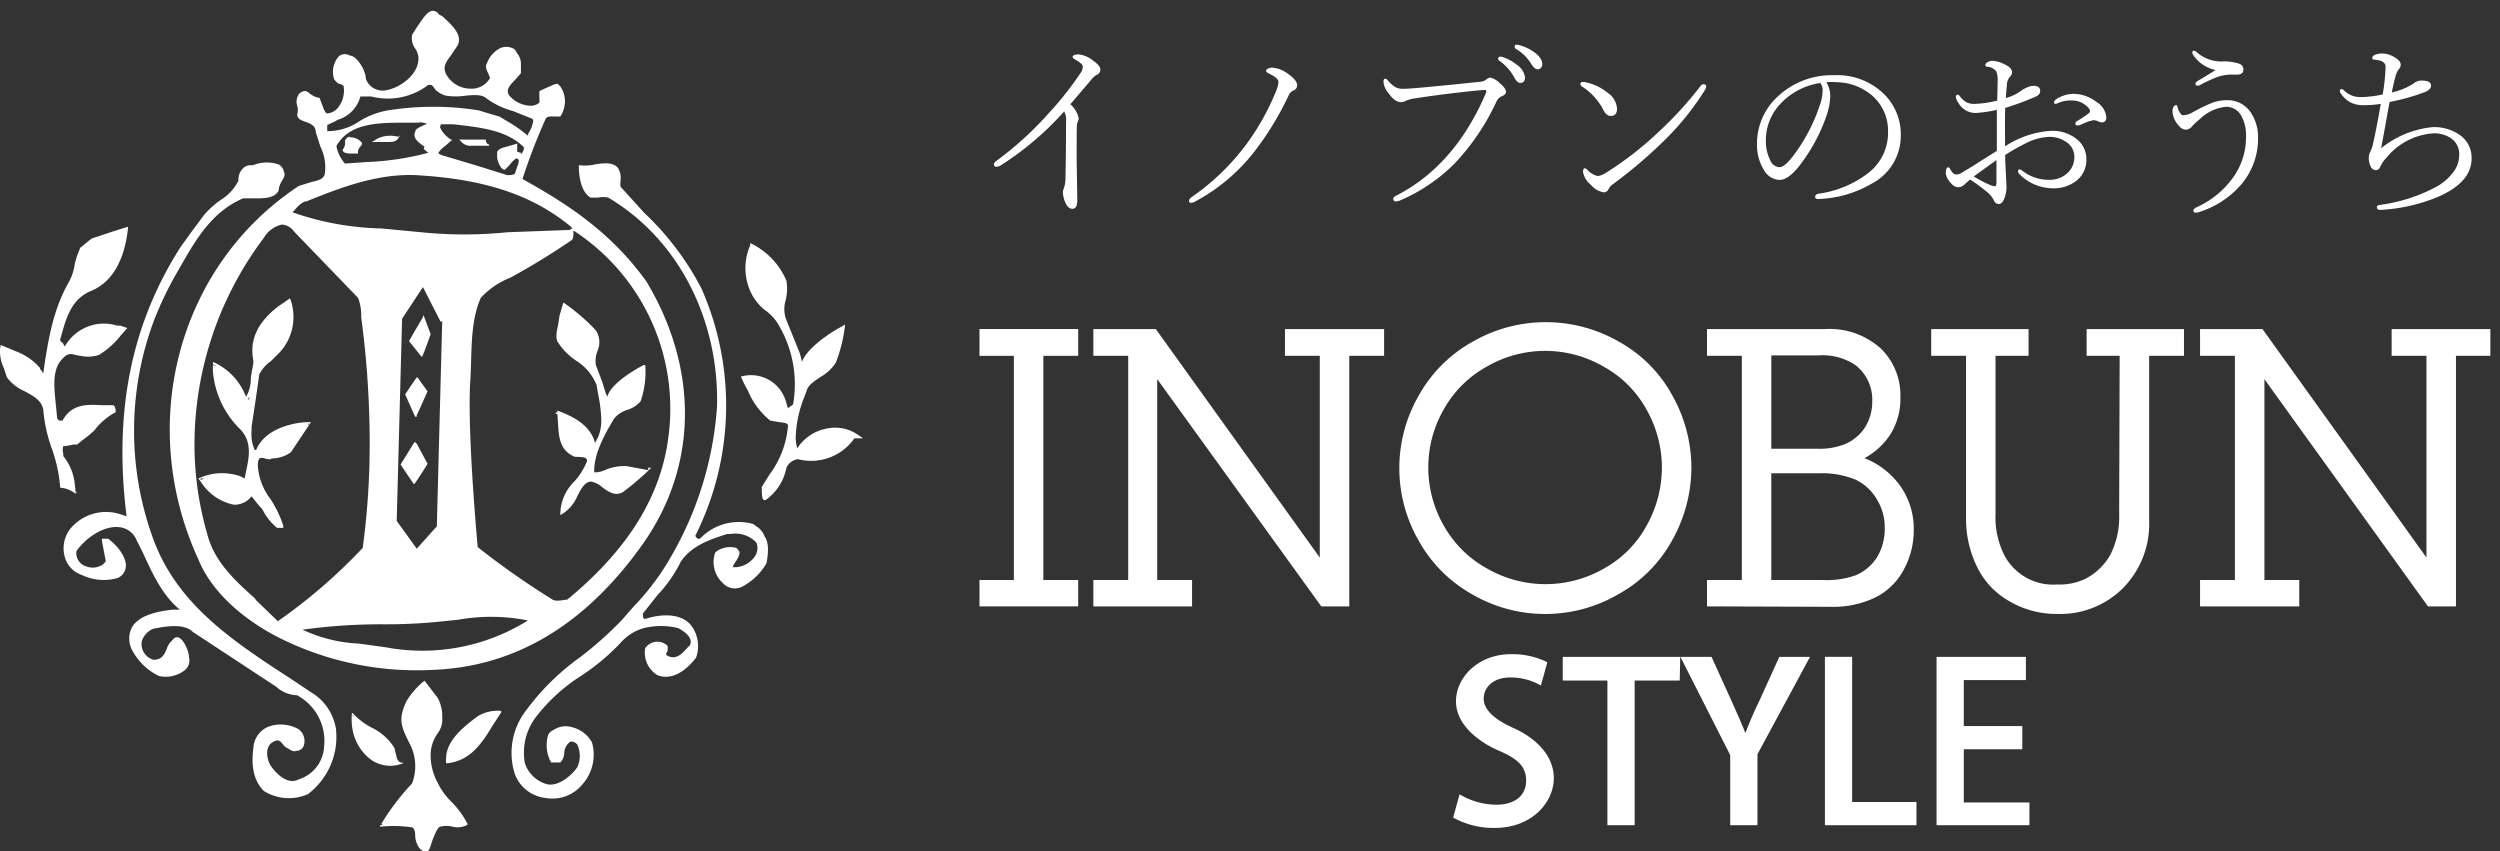 <svg id="コンポーネント_83_16" data-name="コンポーネント 83 – 16" xmlns="http://www.w3.org/2000/svg" xmlns:xlink="http://www.w3.org/1999/xlink" width="232" height="79" viewBox="0 0 232 79">
  <rect x="0" y="0" width="232" height="79" fill="#333333" stroke="none"/>
  <defs>
    <clipPath id="clip-path">
      <rect id="長方形_6988" data-name="長方形 6988" width="80" height="77.987" fill="none"/>
    </clipPath>
  </defs>
  <rect id="長方形_6317" data-name="長方形 6317" width="232" height="79" fill="none"/>
  <g id="アートワーク_2" data-name="アートワーク 2" transform="translate(161 53.362)">
    <g id="グループ_210" data-name="グループ 210" transform="translate(-70 -23.362)">
      <path id="パス_17286" data-name="パス 17286" d="M6.019,4.179V25.192H9.252V27.43H.3V25.192H3.491V4.179H.3V1.9H9.252V4.179Z" transform="translate(-0.3 -1.262)" fill="#fff" stroke="#fff" stroke-width="0.207"/>
      <path id="パス_17287" data-name="パス 17287" d="M49.341,4.179V27.43H46.9L31.519,6.127V25.192h3.233V27.43H25.8V25.192h3.233V4.179H25.8V1.9h5.636L46.812,23.327V4.179H43.58V1.9h8.993V4.179Z" transform="translate(-15.232 -1.262)" fill="#fff" stroke="#fff" stroke-width="0.207"/>
      <path id="パス_17288" data-name="パス 17288" d="M121.2,13.722a13.718,13.718,0,0,1-1.741,6.673,12.6,12.6,0,0,1-4.973,5.015,13.387,13.387,0,0,1-13.428.041,12.765,12.765,0,0,1-4.973-4.973,13.387,13.387,0,0,1,0-13.345,12.765,12.765,0,0,1,4.973-4.973,13.511,13.511,0,0,1,13.47,0,12.475,12.475,0,0,1,4.932,4.973,13.677,13.677,0,0,1,1.741,6.59Zm-2.528.041a11.066,11.066,0,0,0-1.409-5.388,10.237,10.237,0,0,0-4.02-4.062A10.9,10.9,0,0,0,102.3,4.273a10.361,10.361,0,0,0-4.062,4.02,10.941,10.941,0,0,0,0,10.9,10.361,10.361,0,0,0,4.062,4.02,10.983,10.983,0,0,0,10.941,0,10.154,10.154,0,0,0,4.02-4.062A11.149,11.149,0,0,0,118.67,13.764Z" transform="translate(-55.343 -0.361)" fill="#fff" stroke="#fff" stroke-width="0.207"/>
      <path id="パス_17289" data-name="パス 17289" d="M163.2,27.43V25.192h3.233V4.179H163.2V1.9h10.858a7.025,7.025,0,0,1,5.056,1.741,5.927,5.927,0,0,1,1.824,4.517,6.093,6.093,0,0,1-.912,3.357,6.507,6.507,0,0,1-2.57,2.279,7.294,7.294,0,0,1,3.481,2.611,6.755,6.755,0,0,1,1.243,4.02,7.5,7.5,0,0,1-.912,3.647A5.968,5.968,0,0,1,178.7,26.6a8.828,8.828,0,0,1-4.1.87Zm5.761-14.423h4.352a6.465,6.465,0,0,0,2.57-.414,4.228,4.228,0,0,0,1.989-1.658,4.6,4.6,0,0,0,.663-2.445,4.145,4.145,0,0,0-1.616-3.44,5.573,5.573,0,0,0-3.481-.912h-4.476Zm0,12.185h4.849a8.236,8.236,0,0,0,3.15-.456,4.435,4.435,0,0,0,2.072-1.824,5.305,5.305,0,0,0,.663-2.735,5.057,5.057,0,0,0-.787-2.694,4.6,4.6,0,0,0-2.031-1.824,8.33,8.33,0,0,0-3.4-.58h-4.517Z" transform="translate(-95.687 -1.262)" fill="#fff" stroke="#fff" stroke-width="0.207"/>
      <path id="パス_17290" data-name="パス 17290" d="M230.89,4.179h-3.067V1.9h8.828V4.179h-3.233V19.514a8.4,8.4,0,0,1-2.362,6.217,8.123,8.123,0,0,1-6.051,2.4,8.455,8.455,0,0,1-4.393-1.16,7.211,7.211,0,0,1-2.818-2.86,9.946,9.946,0,0,1-1.16-4.642V4.179H213.4V1.9h8.828V4.179h-3.067v14.8a7.915,7.915,0,0,0,.787,3.771A5.222,5.222,0,0,0,225,25.606a5.637,5.637,0,0,0,2.652-.539,5.719,5.719,0,0,0,2.362-2.279,7.833,7.833,0,0,0,.829-3.813Z" transform="translate(-125.081 -1.262)" fill="#fff" stroke="#fff" stroke-width="0.207"/>
      <path id="パス_17291" data-name="パス 17291" d="M297.141,4.179V27.43H294.7l-15.334-21.3V25.192h3.233V27.43H273.6V25.192h3.233V4.179H273.6V1.9h5.636l15.376,21.427V4.179H291.38V1.9h8.952V4.179Z" transform="translate(-160.332 -1.262)" fill="#fff" stroke="#fff" stroke-width="0.207"/>
      <path id="パス_17292" data-name="パス 17292" d="M114.357,77.351a5.719,5.719,0,0,0-2.735-.7c-1.824,0-2.611,1.078-2.611,2.072s.87,1.948,2.818,2.818,3.689,2.445,3.689,4.559-1.906,4.517-5.388,4.517a7.589,7.589,0,0,1-3.73-.912l.539-1.948a6.756,6.756,0,0,0,3.357.912c1.824,0,2.86-.953,2.86-2.321s-.787-2.114-2.611-2.9-3.9-2.362-3.9-4.476S108.6,74.7,111.663,74.7a7.17,7.17,0,0,1,3.233.7Z" transform="translate(-62.427 -43.889)" fill="#fff" stroke="#fff" stroke-width="0.207"/>
      <path id="パス_17293" data-name="パス 17293" d="M141.551,77.289h-4.186V90.717h-2.321V77.289H130.9V75.3h10.693Z" transform="translate(-76.773 -44.242)" fill="#fff" stroke="#fff" stroke-width="0.207"/>
      <path id="パス_17294" data-name="パス 17294" d="M169.087,75.3l-4.808,8.911v6.507h-2.321V84.294L157.4,75.3h2.652l1.824,4.02c.5,1.119.953,2.114,1.368,3.191h.041a33.546,33.546,0,0,1,1.368-3.191l1.824-4.02Z" transform="translate(-92.29 -44.242)" fill="#fff" stroke="#fff" stroke-width="0.207"/>
      <path id="パス_17295" data-name="パス 17295" d="M197.889,90.717H189.6V75.3h2.321V88.77h5.968Z" transform="translate(-111.145 -44.242)" fill="#fff" stroke="#fff" stroke-width="0.207"/>
      <path id="パス_17296" data-name="パス 17296" d="M223.013,90.717H214.6V75.3h8.082v1.948h-5.761v4.476h5.429v1.948h-5.429v5.139h6.092Z" transform="translate(-125.784 -44.242)" fill="#fff" stroke="#fff" stroke-width="0.207"/>
    </g>
  </g>
  <path id="パス_22046" data-name="パス 22046" d="M-62.249-8.657a28.044,28.044,0,0,1-5.862,4.992.882.882,0,0,1-.413.141.21.21,0,0,1-.237-.237q0-.141.272-.343A31.228,31.228,0,0,0-63.681-8.49a30.451,30.451,0,0,0,2.962-3.744,1.058,1.058,0,0,0,.2-.615q0-.22-.668-.6-.272-.167-.272-.246,0-.255.563-.255a2.526,2.526,0,0,1,1.327.571q.686.475.686.835a.572.572,0,0,1-.4.519,2.3,2.3,0,0,0-.5.483q-.791.94-1.89,2.215A2.425,2.425,0,0,1-60.9-8.042a.7.7,0,0,1-.07.316,1.043,1.043,0,0,0-.1.439q-.018.949-.018,2.962l.062,3.876q0,.826-.448.826-.4,0-.633-.519a2.489,2.489,0,0,1-.255-1.011.87.87,0,0,1,.088-.378,2.747,2.747,0,0,0,.149-.9q.053-2.461.053-5.256A1.635,1.635,0,0,0-62.249-8.657Zm19.89-2.733q0-.369-.861-.773-.29-.132-.29-.272,0-.114.211-.211a.85.85,0,0,1,.352-.079,2.754,2.754,0,0,1,1.4.519q.923.642.923,1.116a.5.5,0,0,1-.325.475.891.891,0,0,0-.448.431A27.988,27.988,0,0,1-44.389-5.2,17.289,17.289,0,0,1-50.058-.316a.975.975,0,0,1-.378.141q-.22,0-.22-.2,0-.158.272-.36A21.481,21.481,0,0,0-45.127-5.9a22.509,22.509,0,0,0,2.566-4.7A2.481,2.481,0,0,0-42.359-11.391Zm22.1-3.463a1.131,1.131,0,0,1,.29.053,4.113,4.113,0,0,1,1.283.6q.809.563.809,1.151a.483.483,0,0,1-.149.369.362.362,0,0,1-.264.114q-.3,0-.6-.483a4.058,4.058,0,0,0-1.477-1.441.217.217,0,0,1-.07-.185A.155.155,0,0,1-20.263-14.854Zm-1.5,1.116a.617.617,0,0,1,.176.018A4.352,4.352,0,0,1-20.254-13a1.685,1.685,0,0,1,.773,1.169q0,.527-.448.527-.29,0-.6-.6a4.412,4.412,0,0,0-1.336-1.459.222.222,0,0,1-.105-.176A.179.179,0,0,1-21.766-13.737Zm-9.053,2.979q.422,0,1.635-.105,1.134-.105,2.936-.281,2.215-.229,2.575-.264A1.054,1.054,0,0,0-23.1-11.6a.751.751,0,0,1,.413-.2,1.908,1.908,0,0,1,.888.536q.554.466.554.791,0,.246-.378.4a.961.961,0,0,0-.5.483,21.247,21.247,0,0,1-3.937,5.81A16.028,16.028,0,0,1-31-.431a1.223,1.223,0,0,1-.466.123q-.237,0-.237-.255,0-.149.272-.281,5.44-2.786,8.314-9.5a.534.534,0,0,0,.053-.193q0-.114-.176-.114-.053,0-.7.053-3.27.334-5.7.721a2.931,2.931,0,0,0-.87.22A1.122,1.122,0,0,1-31-9.519q-.571,0-1.2-.905a1.787,1.787,0,0,1-.413-.984q0-.29.176-.29.1,0,.255.185a2.6,2.6,0,0,0,.686.606A1.479,1.479,0,0,0-30.819-10.758Zm18.1,8.095a2.041,2.041,0,0,0,.809-.343A30.769,30.769,0,0,0-7.22-6.627a34.537,34.537,0,0,0,4.034-4.395.352.352,0,0,1,.246-.158q.272,0,.272.2a.667.667,0,0,1-.105.316A25.094,25.094,0,0,1-6.667-5.854a43.439,43.439,0,0,1-4.605,3.911,1.267,1.267,0,0,0-.448.483.49.49,0,0,1-.466.308,1.962,1.962,0,0,1-1.169-.686,2.02,2.02,0,0,1-.738-1.187q0-.36.158-.36a.384.384,0,0,1,.237.141A1.9,1.9,0,0,0-12.722-2.663Zm-1.468-8.306a.273.273,0,0,1-.158-.229.179.179,0,0,1,.2-.2,1.3,1.3,0,0,1,.3.035,4.828,4.828,0,0,1,1.986.94,1.975,1.975,0,0,1,.914,1.494q0,.686-.571.686-.4.018-.686-.527A5.586,5.586,0,0,0-14.19-10.969Zm22.667-.4a2.407,2.407,0,0,1,.36,1.327,6.279,6.279,0,0,1-.343,1.767A16.253,16.253,0,0,1,5.9-3.507Q4.917-2.3,4.126-2.3a1.755,1.755,0,0,1-1.441-.94,4.35,4.35,0,0,1-.633-2.373,5.909,5.909,0,0,1,1.96-4.465,7.339,7.339,0,0,1,5.221-1.942,6.2,6.2,0,0,1,4.649,1.793,5.257,5.257,0,0,1,1.512,3.823,5.013,5.013,0,0,1-2.733,4.465,10.461,10.461,0,0,1-4.9,1.406H7.712q-.264,0-.264-.2,0-.22.308-.29a9.738,9.738,0,0,0,4.6-1.907,4.7,4.7,0,0,0,1.854-3.779,4.329,4.329,0,0,0-1.521-3.463,5.214,5.214,0,0,0-3.234-1.2q-.229-.018-.483-.018T8.477-11.373Zm-.554.07a6.328,6.328,0,0,0-3.6,1.819,4.9,4.9,0,0,0-1.459,3.56A3.91,3.91,0,0,0,3.292-4.1a.974.974,0,0,0,.844.615q.475,0,1.266-1.046a16.048,16.048,0,0,0,2.479-4.72,3.984,3.984,0,0,0,.255-1.292A1.06,1.06,0,0,0,7.923-11.3Zm23.528,1.011a3.489,3.489,0,0,1,2.1.756,1.833,1.833,0,0,1,.905,1.424q0,.466-.431.466a1.248,1.248,0,0,1-.36-.114,1.069,1.069,0,0,0-.413-.088q-.035,0-.413.105-.2.062-.835.343a.545.545,0,0,1-.229.035q-.185,0-.185-.158a.245.245,0,0,1,.141-.237A10.848,10.848,0,0,0,32.84-8.49a.367.367,0,0,0,.123-.22.425.425,0,0,0-.088-.193A2.03,2.03,0,0,0,31.2-9.677a2.812,2.812,0,0,0-1.046.176,2.136,2.136,0,0,1-.4.141q-.141,0-.141-.158t.343-.36A3,3,0,0,1,31.452-10.292Zm-6.39,4.869a8.735,8.735,0,0,1,4.28-1.441,3.626,3.626,0,0,1,2.364.765,2.331,2.331,0,0,1,.9,1.881,2.423,2.423,0,0,1-1.055,2.083,3.426,3.426,0,0,1-2.039.606,4.4,4.4,0,0,1-3.155-1.354.345.345,0,0,1-.088-.255q0-.141.158-.141a.389.389,0,0,1,.22.105,3.913,3.913,0,0,0,2.54.853,2.364,2.364,0,0,0,1.705-.659A2.005,2.005,0,0,0,31.5-4.465a1.631,1.631,0,0,0-.826-1.406A2.669,2.669,0,0,0,29.2-6.3a5.1,5.1,0,0,0-2.1.545A18.414,18.414,0,0,0,25.08-4.614q0,.448.035,1.116.044.87.053,1.09L25.2-1.7A2.769,2.769,0,0,1,25.027-.65q-.2.58-.545.58A.491.491,0,0,1,24.034-.4a2.28,2.28,0,0,0-.562-.721,16.434,16.434,0,0,0-1.652-1.222l-.483.431a.882.882,0,0,1-.633.29q-.387,0-.809-.562a1.347,1.347,0,0,1-.325-.738q0-.554.237-.554.088,0,.211.237.229.431.527.431a.879.879,0,0,0,.466-.141q.853-.5,1.881-1.16,1.187-.747,1.415-.888V-8.807a11.744,11.744,0,0,1-1.934.29,1.822,1.822,0,0,1-1.635-.94,1.259,1.259,0,0,1-.237-.554q0-.2.185-.2.088,0,.193.141a1.955,1.955,0,0,0,.642.58,1.679,1.679,0,0,0,.712.132,9.806,9.806,0,0,0,2.109-.308q.035-1.151.035-1.767a2.089,2.089,0,0,0-.123-.949,1.142,1.142,0,0,0-.835-.422q-.176-.018-.176-.158,0-.167.246-.29a.936.936,0,0,1,.439-.105,2.706,2.706,0,0,1,1.09.325q.7.316.7.721a.585.585,0,0,1-.176.413,1.231,1.231,0,0,0-.308.861q-.062.527-.088,1.134a4.272,4.272,0,0,0,1.38-.65,2.636,2.636,0,0,1,.571-.325,1.563,1.563,0,0,1,.6-.158q.633,0,.633.483,0,.334-.431.527A28.187,28.187,0,0,1,25.08-8.982q-.018.721-.018,1.775ZM24.271-4.14q-.343.237-2.109,1.512a10.67,10.67,0,0,0,1.512.791,1.269,1.269,0,0,0,.457.123q.141,0,.141-.413Zm20.338-8.367A3.228,3.228,0,0,1,42.5-13.948a.425.425,0,0,1-.053-.185q0-.158.141-.158a.394.394,0,0,1,.22.088,3.426,3.426,0,0,0,2.452.905,4.388,4.388,0,0,1,1.529.211.545.545,0,0,1,.4.527q0,.483-.58.483h-.369a4.107,4.107,0,0,0-1.406.2,14.054,14.054,0,0,0-1.7.782.374.374,0,0,1-.167.044q-.229,0-.229-.185,0-.105.158-.22Q43.668-11.909,44.609-12.507ZM47.43-6.319a3.709,3.709,0,0,0-.457-1.969,1.583,1.583,0,0,0-1.433-.8A4.087,4.087,0,0,0,43.15-7.954q-.088.07-.246.211a4.57,4.57,0,0,0-.422.4.838.838,0,0,1-.65.378.87.87,0,0,1-.642-.378,2.048,2.048,0,0,1-.58-1.336.747.747,0,0,1,.114-.431.266.266,0,0,1,.211-.141q.114,0,.141.193a1.55,1.55,0,0,0,.246.545q.141.211.281.211a1.951,1.951,0,0,0,.9-.29,15.745,15.745,0,0,1,1.819-.879,3.978,3.978,0,0,1,1.31-.229A2.569,2.569,0,0,1,47.94-8.455a4.045,4.045,0,0,1,.606,2.241A6.536,6.536,0,0,1,46.824-1.7,8.53,8.53,0,0,1,43.167.65a1.5,1.5,0,0,1-.378.088q-.237,0-.237-.185T42.877.22a8.474,8.474,0,0,0,3.384-2.786A6.416,6.416,0,0,0,47.43-6.319ZM59.937-9.36a10.916,10.916,0,0,1-1.547.123,2.7,2.7,0,0,1-1.327-.29,2.757,2.757,0,0,1-.853-.826.367.367,0,0,1-.07-.2q0-.176.158-.176a.278.278,0,0,1,.2.088,2.106,2.106,0,0,0,1.617.65,9.958,9.958,0,0,0,2-.246,17.741,17.741,0,0,0,.264-2.54q.026-.589-.949-.677-.29-.026-.29-.149a.326.326,0,0,1,.176-.272,1.621,1.621,0,0,1,.8-.158,2.2,2.2,0,0,1,1.134.369q.536.325.536.642a.626.626,0,0,1-.176.448,1.642,1.642,0,0,0-.29.606q-.149.483-.36,1.547A5.992,5.992,0,0,0,63-11.268a1.124,1.124,0,0,1,.756-.255q.844,0,.844.483,0,.369-.65.615a19.83,19.83,0,0,1-3.19.888q-.176.9-.422,2.294-.29,1.591-.369,2A8.993,8.993,0,0,1,64.727-7.2a4.111,4.111,0,0,1,2.689.835,2.569,2.569,0,0,1,.949,2.074q0,2.206-3.138,3.568a16.035,16.035,0,0,1-5.291,1.2h-.053q-.308,0-.308-.255,0-.176.308-.211a15.273,15.273,0,0,0,5.063-1.6,4.933,4.933,0,0,0,1.67-1.371,2.679,2.679,0,0,0,.6-1.652,1.789,1.789,0,0,0-.756-1.556,2.831,2.831,0,0,0-1.679-.457,6.151,6.151,0,0,0-4.3,2.241,3,3,0,0,0-.615.9.4.4,0,0,1-.413.272A.534.534,0,0,1,59-3.551a1.685,1.685,0,0,1-.176-.809,1.18,1.18,0,0,1,.105-.483,3.92,3.92,0,0,0,.237-.6Q59.471-6.7,59.937-9.36Z" transform="translate(161 19)" fill="#fff"/>
  <g id="アートワーク_15" data-name="アートワーク 15" transform="translate(40 39.995)">
    <g id="アートワーク_15-2" data-name="アートワーク 15" transform="translate(-40 -38.994)" clip-path="url(#clip-path)">
      <path id="パス_18395" data-name="パス 18395" d="M49.628,16.269h-.143a2.793,2.793,0,0,0-2.363.5h1.432c.573,0,.859,0,1.146-.573h-.072m-2.364.5h-.072l.5-.215-.43.215m2.292-.358h0m-4.512-.072a.573.573,0,0,0-.43.43.931.931,0,0,1-.215.788c0,.358.573.358.859.358h.573a.716.716,0,0,1,.215-.645c.143-.143.215-.286.072-.43a1.361,1.361,0,0,0-1.074-.43m.573,1.5Zm12.247-.859c-.143-.143-.215-.358-.143-.43H55.215l.143.143a1.146,1.146,0,0,0,1,.43h1.647c0-.072,0-.072-.072-.143m-2.578-.5Zm2.363.072h0" transform="translate(-12.601 -4.595)" fill="#fff"/>
      <path id="パス_18396" data-name="パス 18396" d="M57.365,100.121h0a8.165,8.165,0,0,0-1.576-2.149,6.087,6.087,0,0,1-1.218-1.719,5.3,5.3,0,0,1-.645-2.435,3.509,3.509,0,0,1,.716-2.22A2.077,2.077,0,0,0,55,90.238a3.509,3.509,0,0,0-.43-1.862L53.354,86.8a7.3,7.3,0,0,0-1.647,1.862c-.788,1.647-.573,2.292.215,3.867a4.512,4.512,0,0,1,.286,3.8,21.989,21.989,0,0,0-3.008,4.011h.143a11.747,11.747,0,0,1,2.865.072c.215.072.286.43.286.788s.215,1.218.788,1.432.573-.43.859-1.146.5-1.146.716-1.146a2.291,2.291,0,0,1,1.074,0,1.862,1.862,0,0,0,1.361-.143h0m-.072,0h0M53.354,86.872Zm-4.082,13.321.143-.143v.143h0" transform="translate(-13.963 -24.633)" fill="#fff"/>
      <path id="パス_18397" data-name="パス 18397" d="M59.412,90.7H59.34a3.582,3.582,0,0,0-2.077.5l-.286.215c-1.218.931-2.65,2.149-2.65,3.724a2.8,2.8,0,0,0,0,.43H54.4c2.22-.215,3.295-1.934,4.3-3.581l.788-1.218h-.072m-5.013,4.8v0h0m5.013-4.727h0m-9.1,4.655H50.1c-.286-.143-.358-.43-.43-.788l-.143-.573a5.085,5.085,0,0,0-2.077-1.862,6.444,6.444,0,0,1-1.791-1.361h-.072a5.228,5.228,0,0,0,0,1.074,4.512,4.512,0,0,0,1.647,3.151,3.08,3.08,0,0,0,3.08.43h0m-4.655-4.512h0l.215.286-.215-.215m4.655,4.584h0m-.788-1.432Z" transform="translate(-12.93 -25.737)" fill="#fff"/>
      <path id="パス_18398" data-name="パス 18398" d="M11.816,37.382h0l-.645-.215h-.286A4.154,4.154,0,0,0,6.015,39.1L5.8,38.743c-.143-.072-.215-.143-.215-.286.5-1.791.931-3.724,2.865-4.512S11.6,31.08,11.888,28h-.072l-1.361.43-1.934.645-.286.215-.43.358-.358.286-.286.716h0l-.215.716a4.727,4.727,0,0,1-.5,1.647c-1.576,2.722-2.005,5.658-2.435,8.594l-.215-.358H3.723v-.143a5.515,5.515,0,0,0-2.292-1.576L.071,38.958h0a2.364,2.364,0,0,0-.072.43,3.653,3.653,0,0,0,.358,1.719l.286.859a4.082,4.082,0,0,0,1.647,1.289c.788.43,1.5.788,1.719,1.647A14.038,14.038,0,0,0,4.8,48.555a13.894,13.894,0,0,1,.788,3.653,2.435,2.435,0,0,1,1.432.573h0a7.878,7.878,0,0,0-.072-.788,4.87,4.87,0,0,0-1.074-2.722v-.215a1.214,1.214,0,0,1,0-.716h.215L6.8,48.2h.358l.43-.358.573-.43.573-.5a6.088,6.088,0,0,1,2.005-1.719c0-.072,0-.645-.286-.645H9.525C8.092,44.473,6.66,44.4,5.8,45.977H5.514A.358.358,0,0,1,5.3,45.69l-.143-1.432c-.143-1.432-.286-2.936.5-3.867s1-.5,1.791-.43a3.3,3.3,0,0,0,1.719-.072,7.592,7.592,0,0,0,2.077-1.862l.573-.645h-.072m0,0h0M6.087,38.958l.143-.215-.143.215h0M11.816,28Zm-.143,1.146h0m-2.22-.358h0M4.225,40.1,4.01,41.68h0l.286-1.5M.142,38.958h0M7.089,52.709l-.143-.143h.143" transform="translate(0.001 -7.946)" fill="#fff"/>
      <path id="パス_18399" data-name="パス 18399" d="M107.244,48.148l-.43-.286a3.653,3.653,0,0,0-2.722-.573,4.154,4.154,0,0,0-2.865,1.862,4.515,4.515,0,0,1-.143-.931,10.672,10.672,0,0,1,.788-3.8l.215-.573c.143-.573.716-.931,1.361-1.361a4.083,4.083,0,0,0,1.361-1.289,13.9,13.9,0,0,0,.859-3.509H105.6l-.215.143c-.859.43-3.223,1.934-3.724,3.295h0a6.606,6.606,0,0,0-.215-.859l-1.218-3.008a2.794,2.794,0,0,1-.072-1.862,4.582,4.582,0,0,0,.072-1.79A6.731,6.731,0,0,0,96.859,30.1h0v.215a5.292,5.292,0,0,0,.215,4.655,5.015,5.015,0,0,0,1.074,1.289,4.44,4.44,0,0,1,1.218,1.218,10.815,10.815,0,0,1,1.5,7.449c0,.143-.072.215-.215.286l-.286.215-.215-.716A3.366,3.366,0,0,0,96,42.49a11.937,11.937,0,0,0,.645,1.289,6.985,6.985,0,0,0,2.077,2.793l.859.143c.5.072.788.072.788.358a8.755,8.755,0,0,1-1.719,4.512l-.716,1.146c0,1,.072,1.146.215,1.218h.143a4.8,4.8,0,0,0,1.934-3.008,1.361,1.361,0,0,1,1.074-.788,4.887,4.887,0,0,0,5.228-1.934h.788Zm-5.73.716-.286.43h0l.286-.358m4.082-11.1h0M101.944,40.7l-.286.573h0l.358-.573M96.788,30.172l.215.143-.215-.143h0m0,12.247h0m10.457,5.8h0" transform="translate(-27.244 -8.542)" fill="#fff"/>
      <path id="パス_18400" data-name="パス 18400" d="M89.784,54.453a1.79,1.79,0,0,0-.788-1l-.286-.215A4.942,4.942,0,0,0,83.768,54.6h-.143c-.143,0-.287-.215-.287-.286a26.929,26.929,0,0,0,.573-22.919,26.279,26.279,0,0,0-5.3-7.019l-2.149-2.363c-.143-.143-.072-.358-.072-.645a1.791,1.791,0,0,0-.215-1.146c-.43-.573-1.289-.5-2.149-.358a4.225,4.225,0,0,1-1.5.072h0v.143c0,.716.143,2.292,1.074,2.865h.716a2.149,2.149,0,0,1,.931,0c6.446,3.8,10.313,11.244,10.1,19.409a32.158,32.158,0,0,1-4.3,13.966,23.136,23.136,0,0,1-3.509,4.655l-1,1.146A33.019,33.019,0,0,1,72.6,65.625a22.344,22.344,0,0,0-4.942,4.87,6.446,6.446,0,0,0-1.074,5.944,3.438,3.438,0,0,0,2.865,2.22,3.581,3.581,0,0,0,3.366-1.218,4.154,4.154,0,0,0,.931-3.939,2.937,2.937,0,0,0-1.934-1.432,2.005,2.005,0,0,0-1.647.286.859.859,0,0,0-.5.5,3.3,3.3,0,0,0,.286,2.507h.86a1.361,1.361,0,0,0,.358-.859,1.361,1.361,0,0,1,.573-1.074.716.716,0,0,1,.645.286,2.507,2.507,0,0,1,0,2.077c-.573.859-1.862,1.862-2.865,1.576a3.008,3.008,0,0,1-2.005-1.934A5.467,5.467,0,0,1,68.656,71a16.4,16.4,0,0,1,4.154-3.724,20.34,20.34,0,0,0,3.581-3.008A4.459,4.459,0,0,1,78.54,62.9a6.661,6.661,0,0,1,3.223,0c.5.287,1.146.716,1.146,1.289a.932.932,0,0,1-.072.286l-.286.286c-.43.5-.931,1-1.576.788s-.215-.358-.215-.573.072-.358-.072-.5a1.361,1.361,0,0,0-2.005.286,2.435,2.435,0,0,0,1.146,2.507c1.719.645,3.151-1.074,3.581-1.647a3.223,3.223,0,0,0-.286-2.722c-.859-1.432-2.865-1.361-4.44-.859-.215,0-.215-.215-.215-.5l1.361-1.719a12.534,12.534,0,0,0,2.149-3.08c1-1.5,2.722-2.077,4.3-2.578h.286A2.722,2.722,0,0,1,89,54.954a1.361,1.361,0,0,1-.143,1.289,2.363,2.363,0,0,1-1.719,1h-.286c-.072-.072.072-.286.215-.5s.43-.645.358-.931l-.143-.215h0l-.143-.143a2.22,2.22,0,0,0-1.79.286c-.072.072-.215.143-.215.286a2.65,2.65,0,0,0,.788,2.722,1.5,1.5,0,0,0,1.791.286,5.666,5.666,0,0,0,2.22-2.149,6.592,6.592,0,0,0,.143-1.289,2.579,2.579,0,0,0-.215-1.074M72.524,19.932h0" transform="translate(-18.808 -5.608)" fill="#fff"/>
      <path id="パス_18401" data-name="パス 18401" d="M33.492,72.107A4.8,4.8,0,0,0,31.2,68.812l-1.934-1.289c-5.515-3.581-10.671-7.019-12.82-13.25a29.221,29.221,0,0,1,.215-20.054,32.231,32.231,0,0,1,2.149-4.44l.286-.5c1.432-2.507,2.936-5.085,5.8-6.3h1.074c.859,0,1.862,0,2.22-.716a1.934,1.934,0,0,1,.286-.859c.215-.358.358-.645.215-.859a1,1,0,0,0-.5-.716,3.381,3.381,0,0,0-2.363.072h-.286a1,1,0,0,0-.716.358,1.432,1.432,0,0,0-.358,1.074,4.44,4.44,0,0,1-1.647,1.79,8.38,8.38,0,0,0-1.576,1.432L20.027,26.2,19.1,27.487c-4.584,7.162-6.231,15.327-5.013,25l-.645-.215a4.3,4.3,0,0,0-4.512,1.289,2.936,2.936,0,0,0-.573,2.722,2.435,2.435,0,0,0,1.576,1.647,4.655,4.655,0,0,0,3.295.286,1.218,1.218,0,0,0,.788-1.074c.072-.931-.931-2.077-1.647-2.578h-.573v.215l.358,1.862a1.146,1.146,0,0,1-.645.5,1.647,1.647,0,0,1-1.146,0,1.289,1.289,0,0,1-.931-1.432c.859-1.218,2.507-2.363,3.939-2.22A1.934,1.934,0,0,1,15.013,54.7l.573,1.146c.931,2.005,1.791,3.939,3.438,5.3H18.38c-1.361.143-3.151.5-3.8,1.647a2.292,2.292,0,0,0,0,2.077,5.586,5.586,0,0,0,2.507,2.435,2.865,2.865,0,0,0,2.435-.573,1.146,1.146,0,0,0,.358-1.146c0-.573-.5-1.719-1-1.862a.43.43,0,0,0-.5.215,1.79,1.79,0,0,0-.573.859c-.215.5-.43,1-1.218,1a1.5,1.5,0,0,1-1.074-1.791,1.934,1.934,0,0,1,1-1.074c1.361-.286,2.936-.5,3.724.286l7.735,5.085a3.008,3.008,0,0,0,1.934.788,4.8,4.8,0,0,1,2.507,4.727,3.366,3.366,0,0,1-2.363,3.08c-1.218.645-2.435-1-2.65-1.361s-.573-1.576.215-2.077.859.215,1.218.43.716.5,1,.358a.716.716,0,0,0,.716-.573,1.361,1.361,0,0,0-.5-1.432,3.366,3.366,0,0,0-2.865-.215A2.292,2.292,0,0,0,25.9,73.611c-.215,1.432-.286,3.151.931,4.369a4.369,4.369,0,0,0,4.082.286,6.661,6.661,0,0,0,2.578-6.231" transform="translate(-2.337 -5.572)" fill="#fff"/>
      <path id="パス_18402" data-name="パス 18402" d="M32.5,52.125a3.008,3.008,0,0,0,1.791-.573l1.862-2.793H35.87c-.931,0-3.939.43-4.8,2.578h-.143a3.581,3.581,0,0,1-.286-1.791v-.358L31,46.826l.358-2.507A3.366,3.366,0,0,1,32.432,43.1l.859-.859a4.87,4.87,0,0,0,.931-4.942h-.072l-.5.358-.215.143-.215.143c-2.793,2.077-2.578,4.082-2.435,5.013a1,1,0,0,1,0,.43l-.215,1.218a3.438,3.438,0,0,1-.43,1.791L30,46.109a5.73,5.73,0,0,0-2.936-2.936v.072h0a6.238,6.238,0,0,0,0,.931,8.487,8.487,0,0,0,2.578,5.3c1.218,1.361.645,2.936.358,4.512l-.43-.215a5.157,5.157,0,0,0-3.867.215h0l.215.287a4.755,4.755,0,0,0,3.08,2.149,2.005,2.005,0,0,0,1.647-.788h0a13.611,13.611,0,0,0,1,1.218,5.228,5.228,0,0,0,1.361,1.719h.573v-.215a10.1,10.1,0,0,0-1.218-2.507A5.679,5.679,0,0,1,31.215,52.7c.072-1.074.573-.43,1.218-.5M36.013,48.9h0l-.143.143V48.9M34.08,37.443h0m-7.019,5.944.358.215-.358-.143M25.915,53.988H26.2l-.286.143m4.3,0h0m.072-7.52h0L30.5,46.4l-.143.286m.716,4.727h0l.215-.43-.215.43" transform="translate(-7.294 -10.586)" fill="#fff"/>
      <path id="パス_18403" data-name="パス 18403" d="M80.594,53.342h-.072l-1.934-.358a4.512,4.512,0,0,0-2.005.358,2.235,2.235,0,0,1-1,.215c-.072-1.289.573-2.936,1.862-5.013a2.579,2.579,0,0,1,1.218-.788,2.65,2.65,0,0,0,1.218-.788,8.305,8.305,0,0,0,.43-3.366h-.143c-.716.358-3.08,1.719-3.366,2.936l-.143-.286L76.3,45.105l-.573-1.5a2.578,2.578,0,0,1,.143-1.289,2.006,2.006,0,0,0-.143-1.934A18.336,18.336,0,0,0,72.716,37.8h0c-.072.215-.358,1.218-.358,1.218l-.143.931a3.87,3.87,0,0,0-.143.931,1.579,1.579,0,0,0,.072.5,5.8,5.8,0,0,0,1.719,1.791A4.8,4.8,0,0,1,75.8,45.463l.143.859a13.384,13.384,0,0,1,.286,2.292,3.867,3.867,0,0,1-.573,2.22l-.143-.43c-.5-1.146-1.576-1.934-3.366-2.578h0c0,.215.072,1.218.072,1.218.072,1.218.143,2.507,1.576,3.08.43,0,1,0,1.074.215a.286.286,0,0,1,0,.286,6.446,6.446,0,0,1-1.146,1.791A4.281,4.281,0,0,0,72.43,57.5H72.5l.215-.143a3.652,3.652,0,0,0,1.289-1.576c.358-.716.716-1.361,1.289-1.361a2.005,2.005,0,0,1,1,.5c.573.43,1.289.931,2.005.43a25.246,25.246,0,0,0,2.578-2.22h-.287m0,0h0m-.286-9.74h0M77.013,46.18a1.434,1.434,0,0,0-.143.43h0l.215-.358m-4.369-8.38h0m3.151,12.534-.287.573h0l.287-.5m.072-.215h0M72,48.113l.788.286L72,47.97Zm.358,9.669a2.144,2.144,0,0,1,0-.5,2.221,2.221,0,0,0,0,.5h0" transform="translate(-20.433 -10.727)" fill="#fff"/>
      <path id="パス_18404" data-name="パス 18404" d="M54.049,39.5h-.072v.143c-.358.573-1.289,2.22-1.289,2.22L53.834,43.3h.072c.215-.43.788-2.077.788-2.077h0Zm-.286,3.724h0m.286-3.653ZM53.4,48.882h0v-.143c.286-.573,1-2.22,1-2.22h0l-.931-1.289H53.4c-.215.286-1.074,1.576-1.074,1.576l.931,2.077h0M53.4,45.23h0m-.143,3.581h0v0Zm0,2.435h-.072L51.9,53.323l1.218,1.791h.072c.287-.358,1.218-1.862,1.218-1.862l-1-1.862Zm-.143,3.939h0" transform="translate(-14.729 -11.21)" fill="#fff"/>
      <path id="パス_18405" data-name="パス 18405" d="M66.185,25.067c-3.295-4.584-7.449-7.234-11.459-9.454a54.722,54.722,0,0,1,2.149-5.586c.143-.286.573-.215.931-.215h.43a2.578,2.578,0,0,0,.43-1.432,2.435,2.435,0,0,0-.43-1.361L58.02,6.8c-.215-.072-.573.143-.931.286l-.788.358a4.653,4.653,0,0,0,0,.645v.43a1.218,1.218,0,0,1-.931.286,2.722,2.722,0,0,1-1.862-.931c-.358-.5,0-.931.5-1.432l.573-.645V4.942a1.5,1.5,0,0,0-.358-1l-.215-.358a1.432,1.432,0,0,0-1.289-.143A2.507,2.507,0,0,0,51.431,4.87c-.215.286,0,.716.143,1l.143.358a1.934,1.934,0,0,1-1.791,1,2.578,2.578,0,0,1-2.292-1.361c-.358-.716.072-1.218.5-1.791l.573-.859c.5-1-.573-1.934-1.432-2.722L46.991.358A.716.716,0,0,0,46.418,0c-.5,0-.931.716-1.432,1.432l-.5.788a1.647,1.647,0,0,0,.286,1.289,1.576,1.576,0,0,1,.286,1.146c-.143,1.361-1.719,2.507-3.008,2.722A1.647,1.647,0,0,1,40.187,6.3c0-.788-.859-2.149-1.5-2.149a.859.859,0,0,0-1,.072,2.149,2.149,0,0,0-.43,2.149c.286.358.43.43.573.43l.286.143a2.507,2.507,0,0,1-.43,1.934,1.432,1.432,0,0,1-1.074.645c-.215,0-.358-.5-.5-.859l-.215-.573a2.005,2.005,0,0,1-.931-.43c-.287-.215-.43-.358-.931,0a1.218,1.218,0,0,0-.215,1.146,1.361,1.361,0,0,1,0,.788c0,.43.358.573.788.716s.931.358.931.931l.43,1.361a4.226,4.226,0,0,1,.43,2.363c0,.645-.645.788-1.289.931l-1.146.358h0c-11.173,7.377-15.112,22.059-9.311,34.664,1.074,2.65,3.581,5.157,7.019,7.019a28.433,28.433,0,0,0,14.754,3.223c7.592-.286,14.109-4.154,19.409-11.6s5.157-16.544.358-24.494m-11.6-11.889c-.287-.072-.358-.072-.358-.143v-.716l-.716.215c-.5.143-1,.215-1.146.573v.5c0,.215.286,1.146.716,1.146l.43-.43a2.679,2.679,0,0,1,.645-.645l.215.143v.143a1.576,1.576,0,0,1-.143.5l-.215.645c-.143.143-.5.143-.716.143l-2.507-.788-3.581-1.074-.286-.143h0c0-.215.43-.573.716-.788l.573-.5h-.143l-.358-.286a2.435,2.435,0,0,1-.645-.859,2.006,2.006,0,0,0,.072-.286H48.28c2.435.286,4.942.5,6.589,2.149a1,1,0,0,1-.286.645M37.394,10.17a3.116,3.116,0,0,0,2.292-2.22h1a6.173,6.173,0,0,0,5.3-1.074H46.2c.143,0,.286.215.43.43a2.149,2.149,0,0,0,1,.573,6.016,6.016,0,0,0,1.791,0c.788-.072,1.576-.143,2.005.286a7.663,7.663,0,0,0,2.435,1.146l1.791.716a.5.5,0,0,1,.072.215,3.223,3.223,0,0,1-.5,1.218V11.6a11.889,11.889,0,0,0-1.934-1.361l-.716-.43-1-.286-.931-.286a26.786,26.786,0,0,0-8.38,0,7.377,7.377,0,0,0-2.65,1,5.228,5.228,0,0,1-3.008.931V10.6l.931-.43m8.021,2.65.43.358a26,26,0,0,1-5.73.859l-2.005.143a3.51,3.51,0,0,1-.716-1.289,2.01,2.01,0,0,1-.072-.358c1.218-2.149,3.939-2.149,6.374-2.149h1.146a1.432,1.432,0,0,1,.931.143h-.143c-.645.286-1,.43-1,.716h0a.5.5,0,0,0-.072.286c0,.43.5.788.931,1.074m-12.1,5.944c.358-.43.788-.859,1.146-.859,3.509-1.432,6.732-2.578,10.17-2.435,6.3.358,10.743,1.791,14.4,4.8a.222.222,0,0,1,.072.143l-.215.143-5.8.215a39.32,39.32,0,0,1-7.95,0L41.619,20.2a26.6,26.6,0,0,1-8.236-1.5l.286-.286M47.277,28.791s-.5,18.979-.5,19.051l-1.862,2.077-1.862-2.578.5-18.765,1.934-2.936,1.647,3.223M29.945,54.575c-2.005-1.791-3.867-3.509-4.512-6.159a29.793,29.793,0,0,1-1.146-8.308,31.943,31.943,0,0,1,6.446-19.051,2.646,2.646,0,0,1,1.647-1.218,1.5,1.5,0,0,1,1.146.645l5.944,6.159a4.512,4.512,0,0,1,.287,1.791,87.6,87.6,0,0,1,.788,11.6,71.767,71.767,0,0,1-.645,9.812,50.349,50.349,0,0,1-7.878,6.8l-2.077-2.005m12.175,4.44-2.578-.358a13.707,13.707,0,0,1-5.228-1.289,52.431,52.431,0,0,1,7.449-.5,49.9,49.9,0,0,0,5.658-.286l1.361-.143a17.475,17.475,0,0,1,6.446.072,18.461,18.461,0,0,1-13.107,2.507m16.759-4.44c-.286,0-1,.215-1.361,0a75.489,75.489,0,0,1-6.947-4.87s-.931-9.884-.716-15.04c.215-2.722-.072-5.658,1-8.093a7.286,7.286,0,0,1,2.722-1.862,65.746,65.746,0,0,0,5.73-3.509c.286-.286,0-1.074.286-.788a19.7,19.7,0,0,1,8.666,19.123c-.788,6.159-4.512,11.03-9.382,15.04M33.956,16.186Z" transform="translate(-6.239 0)" fill="#fff"/>
    </g>
  </g>
</svg>
